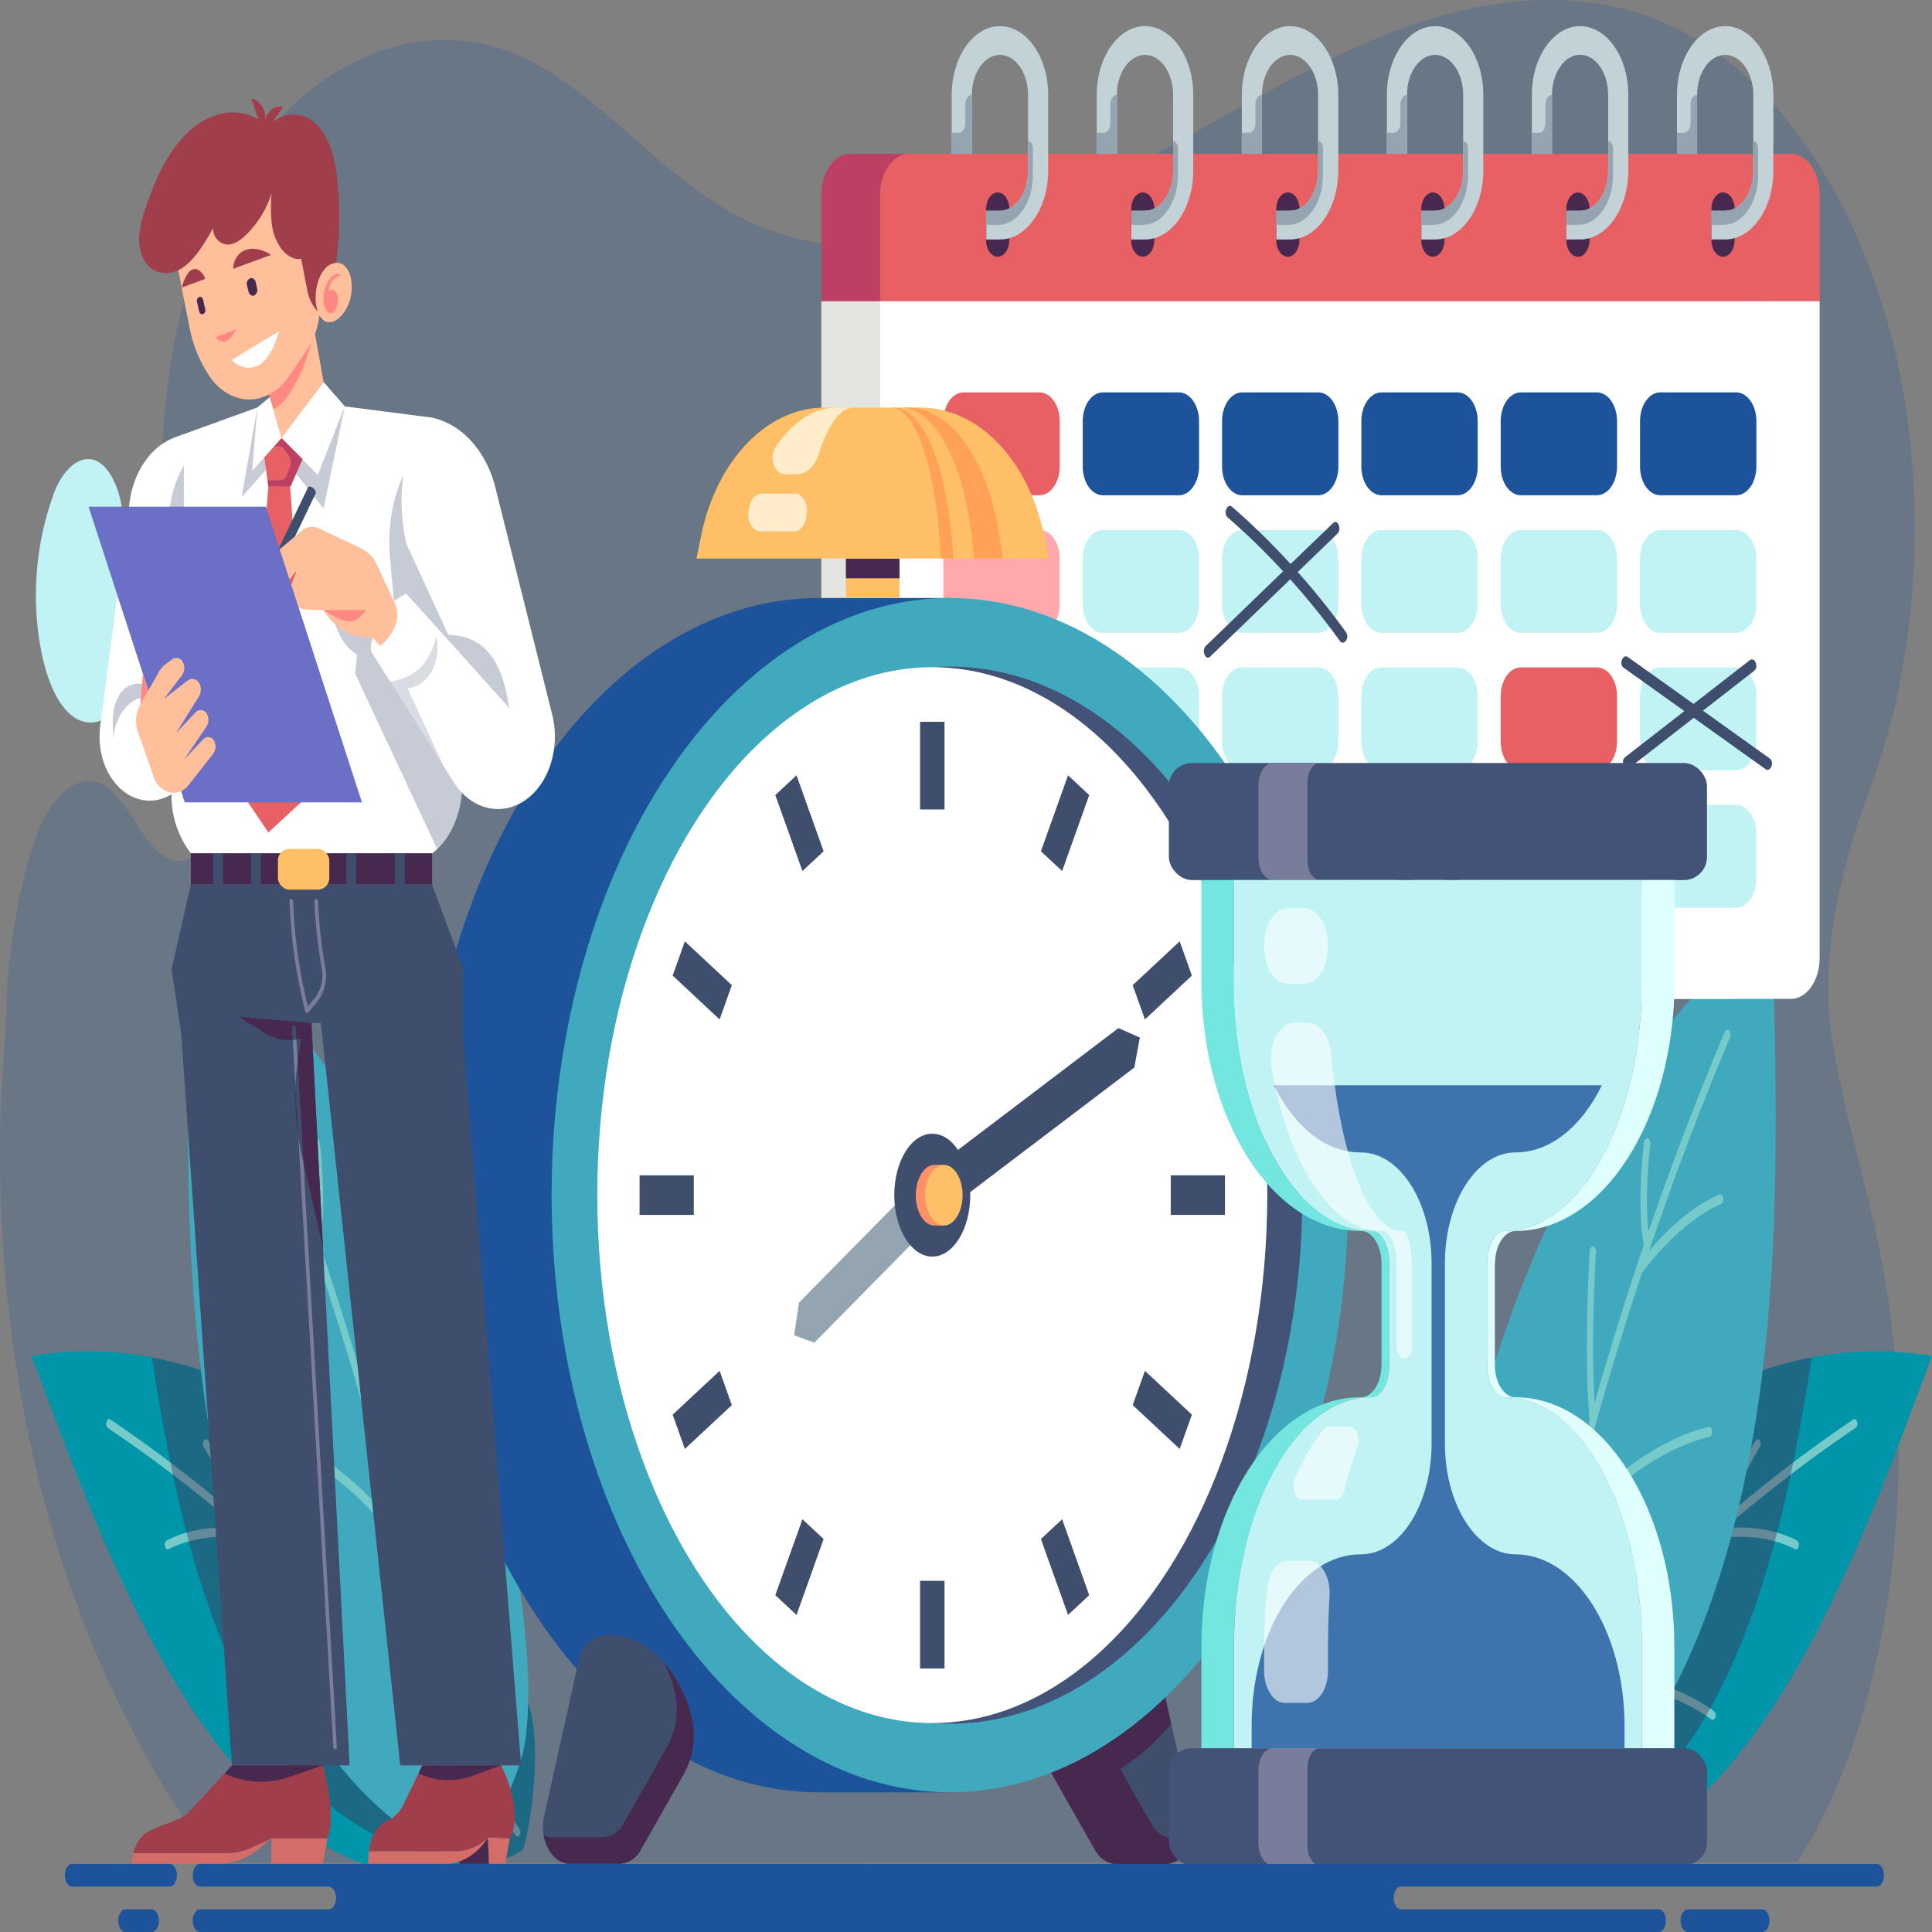 <svg id="Calque_1" data-name="Calque 1" xmlns="http://www.w3.org/2000/svg" viewBox="0 0 500 500"><rect x="0" y="0" width="500" height="500" fill="#808080" stroke="none"/><defs><style>.cls-1,.cls-11,.cls-33{fill:#1c539b;}.cls-1{opacity:0.23;}.cls-2{fill:#c1f3f4;}.cls-3{fill:#0095a9;}.cls-4{fill:#76cbca;}.cls-13,.cls-5{fill:#47284f;}.cls-5{opacity:0.4;}.cls-6{fill:#41a9bd;}.cls-7{fill:#bb4063;}.cls-8{fill:#e4e4e0;}.cls-9{fill:#e76164;}.cls-10,.cls-34{fill:#fff;}.cls-12{fill:#ffa8ad;}.cls-14{fill:#c3d2d7;}.cls-15{fill:#95a4b1;}.cls-16{fill:#3e4e6c;}.cls-17,.cls-22,.cls-26{fill:#435277;}.cls-18{fill:#ff9168;}.cls-19{fill:#ffbf67;}.cls-20{fill:#ffa258;}.cls-21{fill:#ffecca;}.cls-22{opacity:0.3;}.cls-23{fill:none;stroke:#1c1c1b;stroke-miterlimit:10;}.cls-24{fill:#ffbf9b;}.cls-25{fill:#ff8882;}.cls-26{opacity:0.2;}.cls-27{fill:#6b70c6;}.cls-28{fill:#a03e4b;}.cls-29{fill:#797d9b;}.cls-30{fill:#d46c67;}.cls-31{fill:#73e6e0;}.cls-32{fill:#dfffff;}.cls-33{opacity:0.79;}.cls-34{opacity:0.6;}</style></defs><title>Conseils pour mieux gérer les absences</title><path class="cls-1" d="M465.08,481.85H55.68C32,450.36,14,408.56,5.72,362.22a369.89,369.89,0,0,1-5.6-70c.16-11.15,1.32-22.08,1.71-33.11a159.09,159.09,0,0,1,4.9-34.08c1.65-6.32,3.75-12.54,7-17.09s8-7.17,12.28-5.37c7.74,3.25,11.15,18.42,19.41,20,7,1.34,12.28-11,11.79-21.79S52.59,180.64,49.44,171c-12.7-38.78-8.74-88.92,9.62-122s50-47,77.06-34c18,8.67,33.19,27.73,50.77,38.38,27,16.36,57.58,11.62,85.53-.35s54.5-30.81,82.48-42.66,58.61-16.31,85.5.42C463.81,25.37,482.72,56,490.92,92.58s5.54,78.55-7.11,112C476.93,222.86,471.07,246.4,474,267s9.39,39.59,13.19,59.83C497,379.13,490.14,443.27,465.08,481.85Z" transform="translate(-0.08 0.17)"/><path class="cls-2" d="M10.74,168.31c1.31,6.6,3.7,13.09,7.63,16.48s9.58,2.62,12.18-3c1.76-3.81,1.82-8.81,1.82-13.48q0-12,0-24c0-6.6-.08-13.63-2.44-19.17-4.58-10.76-12.42-6.86-15.86,2.26A76.94,76.94,0,0,0,10.74,168.31Z" transform="translate(-0.08 0.17)"/><path class="cls-3" d="M135.46,478.61c-12.07,6.72-25.28,8.38-37.88,4.75-20.83-6-39.19-25.95-53.52-50.42s-25.13-53.46-35.8-82.19c42.71-7.27,87.85,18.51,117.77,67,4.49,7.27,8.72,15.18,11.26,24.49S138.1,469.37,135.46,478.61Z" transform="translate(-0.08 0.17)"/><path class="cls-4" d="M134.47,473a474.57,474.57,0,0,0-46.56-55.94c-4.31-14.61-14-33.68-14.13-33.87-.26-.51-.73-.58-1.06-.18a1.68,1.68,0,0,0-.12,1.67c.09.17,8.22,16.12,12.83,29.84q-11.22-11.31-22.92-21.39c-2.14-10.13-8.34-20-8.61-20.46a.58.58,0,0,0-1.06,0,1.69,1.69,0,0,0,0,1.67,74.47,74.47,0,0,1,7.64,17.06,360.87,360.87,0,0,0-31.84-24.21c-.38-.26-.83,0-1,.62A1.5,1.5,0,0,0,28,369.4,357.32,357.32,0,0,1,61.53,395h0l.41.35c-4.3-.44-11.73-.46-18.7,3.15a1.41,1.41,0,0,0-.48,1.5c.13.62.56,1,1,.75,9.52-4.92,20.27-2.78,21.54-2.5A416.74,416.74,0,0,1,101,434c-9.38-2.16-24-.05-36.3,8.67a1.53,1.53,0,0,0-.38,1.57c.17.59.62.86,1,.59,13.53-9.6,30-11,38.62-7.51q15.3,17.56,29.54,37.48a.55.55,0,0,0,.91.11.75.75,0,0,0,.15-.2A1.7,1.7,0,0,0,134.47,473Z" transform="translate(-0.08 0.17)"/><path class="cls-5" d="M82.84,464.71c12.48,11.6,27.22,16.14,41.73,16.55,1.84.05,3.67,0,5.51,0a55.48,55.48,0,0,0,5.38-2.62c2.64-9.24,4.36-27.09,1.83-36.4S130.52,425,126,417.72C103.34,381,71.9,357.28,39.4,351.14c3,19.41,6.62,38.59,12.11,56.56C58.54,430.66,68.88,451.74,82.84,464.71Z" transform="translate(-0.08 0.17)"/><path class="cls-6" d="M120.41,481.51c-14.06-5.24-27.21-16.36-37.74-31.9-17.39-25.68-27-62.22-31.07-99.17s-3-74.77-2-112.23c43.29,34.14,76,101.92,85.5,176.55,1.42,11.2,2.36,22.76,1.14,34S126.5,475.28,120.41,481.51Z" transform="translate(-0.08 0.17)"/><path class="cls-4" d="M118,461.9a946.31,946.31,0,0,0-21.13-94.32c1.61-17.29,0-43.7,0-44,0-.7-.44-1.21-.89-1.15s-.78.7-.74,1.41c0,.24,1.37,22.32.36,39.08q-5.91-20.74-12.73-40.84c1.9-11.2,0-26-.07-26.62s-.52-1.14-1-1-.73.82-.64,1.52c0,.13,1.58,12.4.48,22.63q-9.12-26.5-19.76-51.75c-.25-.59-.76-.75-1.13-.36a1.77,1.77,0,0,0-.23,1.78q11.22,26.57,20.72,54.59h0c.07.23.16.47.23.7C77.74,319.17,71,312.22,63.31,309c-.44-.18-.89.23-1,.91a1.49,1.49,0,0,0,.58,1.58c10.51,4.42,19.47,16.41,20.52,17.85q10.6,32.08,18.94,65.84c-7.7-10.72-21.8-22.48-36.25-26.05-.44-.1-.87.37-.94,1.07s.24,1.37.68,1.48c15.93,3.92,31.39,18,37.92,29.26q7.26,30.25,12.65,61.64c.1.58.43,1,.79,1a.59.59,0,0,0,.22,0A1.48,1.48,0,0,0,118,461.9Z" transform="translate(-0.08 0.17)"/><path class="cls-3" d="M372.88,478.61c12.08,6.72,25.28,8.38,37.89,4.75,20.82-6,39.18-25.95,53.51-50.42s25.13-53.46,35.8-82.19c-42.71-7.27-87.85,18.51-117.77,67-4.48,7.27-8.72,15.18-11.26,24.49S370.24,469.37,372.88,478.61Z" transform="translate(-0.08 0.17)"/><path class="cls-4" d="M373.87,473a474.57,474.57,0,0,1,46.56-55.94c4.31-14.61,14-33.68,14.13-33.87.27-.51.74-.58,1.07-.18a1.7,1.7,0,0,1,.11,1.67c-.09.17-8.22,16.12-12.82,29.84q11.2-11.31,22.92-21.39c2.13-10.13,8.33-20,8.6-20.46a.58.58,0,0,1,1.06,0,1.69,1.69,0,0,1,0,1.67,74.47,74.47,0,0,0-7.64,17.06,360.87,360.87,0,0,1,31.84-24.21c.39-.26.83,0,1,.62a1.5,1.5,0,0,1-.39,1.56A358.63,358.63,0,0,0,446.81,395h0l-.41.35c4.31-.44,11.73-.46,18.7,3.15a1.41,1.41,0,0,1,.48,1.5c-.13.62-.55,1-.95.75-9.52-4.92-20.27-2.78-21.54-2.5A416.74,416.74,0,0,0,407.35,434c9.38-2.16,24-.05,36.31,8.67a1.54,1.54,0,0,1,.37,1.57c-.17.59-.61.86-1,.59-13.54-9.6-30-11-38.62-7.51q-15.32,17.56-29.54,37.48a.56.56,0,0,1-.92.11,1.73,1.73,0,0,1-.15-.2A1.7,1.7,0,0,1,373.87,473Z" transform="translate(-0.08 0.17)"/><path class="cls-5" d="M425.51,464.71c-12.49,11.6-27.23,16.14-41.74,16.55-1.84.05-3.67,0-5.51,0a55.48,55.48,0,0,1-5.38-2.62c-2.64-9.24-4.36-27.09-1.83-36.4s6.78-17.22,11.26-24.49C405,381,436.45,357.28,468.94,351.14c-3,19.41-6.62,38.59-12.11,56.56C449.81,430.66,439.46,451.74,425.51,464.71Z" transform="translate(-0.08 0.17)"/><path class="cls-6" d="M387.94,481.51c14.05-5.24,27.2-16.36,37.73-31.9,17.39-25.68,27-62.22,31.07-99.17s3-74.77,1.95-112.23c-43.29,34.14-76,101.92-85.5,176.55-1.42,11.2-2.36,22.76-1.14,34S381.84,475.28,387.94,481.51Z" transform="translate(-0.08 0.17)"/><path class="cls-4" d="M390.36,461.9a943.51,943.51,0,0,1,21.12-94.32c-1.61-17.29,0-43.7,0-44,0-.7.44-1.21.89-1.15s.78.7.74,1.41c0,.24-1.37,22.32-.36,39.08q5.91-20.74,12.73-40.84c-1.9-11.2,0-26,.07-26.62s.52-1.14,1-1,.72.82.63,1.52c0,.13-1.58,12.4-.48,22.63q9.12-26.5,19.76-51.75c.25-.59.76-.75,1.14-.36a1.79,1.79,0,0,1,.22,1.78Q436.6,294.88,427.1,322.9h0l-.24.7c3.74-4.43,10.48-11.38,18.18-14.62.43-.18.88.23,1,.91a1.48,1.48,0,0,1-.58,1.58C435,315.89,426,327.88,425,329.32Q414.33,361.41,406,395.16c7.7-10.72,21.8-22.48,36.25-26.05.44-.1.87.37.94,1.07s-.24,1.37-.68,1.48c-15.93,3.92-31.38,18-37.92,29.26q-7.26,30.25-12.65,61.64c-.1.58-.43,1-.79,1a.63.63,0,0,1-.22,0A1.46,1.46,0,0,1,390.36,461.9Z" transform="translate(-0.08 0.17)"/><path class="cls-7" d="M455.79,50.26c0-5.87-3.33-10.62-7.44-10.62H220.09c-4.11,0-7.45,4.75-7.45,10.62V77.79H455.79Z" transform="translate(-0.08 0.17)"/><path class="cls-8" d="M212.64,77.79V247.73c0,5.86,3.34,10.61,7.45,10.61H448.35c4.11,0,7.44-4.75,7.44-10.61V77.79Z" transform="translate(-0.08 0.17)"/><path class="cls-9" d="M471,50.26c0-5.87-3.33-10.62-7.44-10.62H235.3c-4.11,0-7.45,4.75-7.45,10.62V77.79H471Z" transform="translate(-0.08 0.17)"/><path class="cls-10" d="M227.85,77.79V247.73c0,5.86,3.34,10.61,7.45,10.61H463.56c4.11,0,7.44-4.75,7.44-10.61V77.79Z" transform="translate(-0.08 0.17)"/><path class="cls-2" d="M413.36,208.13H393.67c-2.88,0-5.21,3.33-5.21,7.43v11.76c0,4.1,2.33,7.43,5.21,7.43h19.69c2.87,0,5.21-3.33,5.21-7.43V215.56C418.57,211.46,416.23,208.13,413.36,208.13Z" transform="translate(-0.08 0.17)"/><path class="cls-11" d="M377.3,101.38H357.61c-2.87,0-5.21,3.33-5.21,7.43v11.76c0,4.1,2.34,7.43,5.21,7.43H377.3c2.88,0,5.21-3.33,5.21-7.43V108.81C382.51,104.71,380.18,101.38,377.3,101.38Z" transform="translate(-0.08 0.17)"/><path class="cls-9" d="M413.36,172.55H393.67c-2.88,0-5.21,3.32-5.21,7.43v11.75c0,4.11,2.33,7.43,5.21,7.43h19.69c2.87,0,5.21-3.32,5.21-7.43V180C418.57,175.87,416.23,172.55,413.36,172.55Z" transform="translate(-0.08 0.17)"/><path class="cls-2" d="M377.3,137H357.61c-2.87,0-5.21,3.33-5.21,7.44v11.75c0,4.1,2.34,7.43,5.21,7.43H377.3c2.88,0,5.21-3.33,5.21-7.43V144.4C382.51,140.29,380.18,137,377.3,137Z" transform="translate(-0.08 0.17)"/><path class="cls-11" d="M341.24,101.38H321.55c-2.87,0-5.2,3.33-5.2,7.43v11.76c0,4.1,2.33,7.43,5.2,7.43h19.69c2.88,0,5.21-3.33,5.21-7.43V108.81C346.45,104.71,344.12,101.38,341.24,101.38Z" transform="translate(-0.08 0.17)"/><path class="cls-2" d="M377.3,172.55H357.61c-2.87,0-5.21,3.32-5.21,7.43v11.75c0,4.11,2.34,7.43,5.21,7.43H377.3c2.88,0,5.21-3.32,5.21-7.43V180C382.51,175.87,380.18,172.55,377.3,172.55Z" transform="translate(-0.08 0.17)"/><path class="cls-2" d="M449.42,137H429.73c-2.88,0-5.21,3.33-5.21,7.44v11.75c0,4.1,2.33,7.43,5.21,7.43h19.69c2.87,0,5.21-3.33,5.21-7.43V144.4C454.63,140.29,452.29,137,449.42,137Z" transform="translate(-0.08 0.17)"/><path class="cls-2" d="M449.42,172.55H429.73c-2.88,0-5.21,3.32-5.21,7.43v11.75c0,4.11,2.33,7.43,5.21,7.43h19.69c2.87,0,5.21-3.32,5.21-7.43V180C454.63,175.87,452.29,172.55,449.42,172.55Z" transform="translate(-0.08 0.17)"/><path class="cls-11" d="M449.42,101.38H429.73c-2.88,0-5.21,3.33-5.21,7.43v11.76c0,4.1,2.33,7.43,5.21,7.43h19.69c2.87,0,5.21-3.33,5.21-7.43V108.81C454.63,104.71,452.29,101.38,449.42,101.38Z" transform="translate(-0.08 0.17)"/><path class="cls-11" d="M413.36,101.38H393.67c-2.88,0-5.21,3.33-5.21,7.43v11.76c0,4.1,2.33,7.43,5.21,7.43h19.69c2.87,0,5.21-3.33,5.21-7.43V108.81C418.57,104.71,416.23,101.38,413.36,101.38Z" transform="translate(-0.08 0.17)"/><path class="cls-2" d="M449.42,208.13H429.73c-2.88,0-5.21,3.33-5.21,7.43v11.76c0,4.1,2.33,7.43,5.21,7.43h19.69c2.87,0,5.21-3.33,5.21-7.43V215.56C454.63,211.46,452.29,208.13,449.42,208.13Z" transform="translate(-0.08 0.17)"/><path class="cls-2" d="M413.36,137H393.67c-2.88,0-5.21,3.33-5.21,7.44v11.75c0,4.1,2.33,7.43,5.21,7.43h19.69c2.87,0,5.21-3.33,5.21-7.43V144.4C418.57,140.29,416.23,137,413.36,137Z" transform="translate(-0.08 0.17)"/><path class="cls-2" d="M377.3,208.13H357.61c-2.87,0-5.21,3.33-5.21,7.43v11.76c0,4.1,2.34,7.43,5.21,7.43H377.3c2.88,0,5.21-3.33,5.21-7.43V215.56C382.51,211.46,380.18,208.13,377.3,208.13Z" transform="translate(-0.08 0.17)"/><path class="cls-2" d="M305.18,208.13H285.5c-2.88,0-5.21,3.33-5.21,7.43v11.76c0,4.1,2.33,7.43,5.21,7.43h19.68c2.88,0,5.21-3.33,5.21-7.43V215.56C310.39,211.46,308.06,208.13,305.18,208.13Z" transform="translate(-0.08 0.17)"/><path class="cls-9" d="M269.12,101.38H249.44c-2.88,0-5.21,3.33-5.21,7.43v11.76c0,4.1,2.33,7.43,5.21,7.43h19.68c2.88,0,5.21-3.33,5.21-7.43V108.81C274.33,104.71,272,101.38,269.12,101.38Z" transform="translate(-0.08 0.17)"/><path class="cls-12" d="M269.12,137H249.44c-2.88,0-5.21,3.33-5.21,7.44v11.75c0,4.1,2.33,7.43,5.21,7.43h19.68c2.88,0,5.21-3.33,5.21-7.43V144.4C274.33,140.29,272,137,269.12,137Z" transform="translate(-0.08 0.17)"/><path class="cls-12" d="M269.12,208.13H249.44c-2.88,0-5.21,3.33-5.21,7.43v11.76c0,4.1,2.33,7.43,5.21,7.43h19.68c2.88,0,5.21-3.33,5.21-7.43V215.56C274.33,211.46,272,208.13,269.12,208.13Z" transform="translate(-0.08 0.17)"/><path class="cls-12" d="M269.12,172.55H249.44c-2.88,0-5.21,3.32-5.21,7.43v11.75c0,4.11,2.33,7.43,5.21,7.43h19.68c2.88,0,5.21-3.32,5.21-7.43V180C274.33,175.87,272,172.55,269.12,172.55Z" transform="translate(-0.08 0.17)"/><path class="cls-2" d="M305.18,172.55H285.5c-2.88,0-5.21,3.32-5.21,7.43v11.75c0,4.11,2.33,7.43,5.21,7.43h19.68c2.88,0,5.21-3.32,5.21-7.43V180C310.39,175.87,308.06,172.55,305.18,172.55Z" transform="translate(-0.08 0.17)"/><path class="cls-2" d="M341.24,208.13H321.55c-2.87,0-5.2,3.33-5.2,7.43v11.76c0,4.1,2.33,7.43,5.2,7.43h19.69c2.88,0,5.21-3.33,5.21-7.43V215.56C346.45,211.46,344.12,208.13,341.24,208.13Z" transform="translate(-0.08 0.17)"/><path class="cls-2" d="M341.24,172.55H321.55c-2.87,0-5.2,3.32-5.2,7.43v11.75c0,4.11,2.33,7.43,5.2,7.43h19.69c2.88,0,5.21-3.32,5.21-7.43V180C346.45,175.87,344.12,172.55,341.24,172.55Z" transform="translate(-0.08 0.17)"/><path class="cls-11" d="M305.18,101.38H285.5c-2.88,0-5.21,3.33-5.21,7.43v11.76c0,4.1,2.33,7.43,5.21,7.43h19.68c2.88,0,5.21-3.33,5.21-7.43V108.81C310.39,104.71,308.06,101.38,305.18,101.38Z" transform="translate(-0.08 0.17)"/><path class="cls-2" d="M341.24,137H321.55c-2.87,0-5.2,3.33-5.2,7.44v11.75c0,4.1,2.33,7.43,5.2,7.43h19.69c2.88,0,5.21-3.33,5.21-7.43V144.4C346.45,140.29,344.12,137,341.24,137Z" transform="translate(-0.08 0.17)"/><path class="cls-2" d="M305.18,137H285.5c-2.88,0-5.21,3.33-5.21,7.44v11.75c0,4.1,2.33,7.43,5.21,7.43h19.68c2.88,0,5.21-3.33,5.21-7.43V144.4C310.39,140.29,308.06,137,305.18,137Z" transform="translate(-0.08 0.17)"/><path class="cls-13" d="M258.29,66.28h0c-1.64,0-3-1.9-3-4.25V53.89c0-2.34,1.33-4.25,3-4.25h0c1.65,0,3,1.91,3,4.25V62C261.27,64.38,259.94,66.28,258.29,66.28Z" transform="translate(-0.08 0.17)"/><path class="cls-14" d="M258.87,6.6c-6.89,0-12.49,8-12.49,17.8V39.64h5.21V24.4c0-5.72,3.27-10.37,7.28-10.37s7.27,4.65,7.27,10.37V44c0,5.72-3.27,10.37-7.27,10.37h-3.55v7.44h3.55c6.88,0,12.48-8,12.48-17.81V24.4C271.35,14.58,265.75,6.6,258.87,6.6Z" transform="translate(-0.08 0.17)"/><path class="cls-15" d="M246.38,39.64h5.21V24.4h0c-.93,0-1.69,1.08-1.69,2.42v4.94c0,1.34-.76,2.42-1.7,2.42h-1.82Z" transform="translate(-0.08 0.17)"/><path class="cls-15" d="M267.38,45.22V38.14c0-1-.56-1.77-1.24-1.77V44c0,5.72-3.27,10.37-7.27,10.37h-3.55V58h3.13C263.38,58,267.38,52.26,267.38,45.22Z" transform="translate(-0.08 0.17)"/><path class="cls-13" d="M295.83,66.28h0c-1.64,0-3-1.9-3-4.25V53.89c0-2.34,1.33-4.25,3-4.25h0c1.65,0,3,1.91,3,4.25V62C298.81,64.38,297.48,66.28,295.83,66.28Z" transform="translate(-0.08 0.17)"/><path class="cls-14" d="M296.41,6.6c-6.89,0-12.49,8-12.49,17.8V39.64h5.21V24.4c0-5.72,3.27-10.37,7.28-10.37s7.27,4.65,7.27,10.37V44c0,5.72-3.27,10.37-7.27,10.37h-3.55v7.44h3.55c6.88,0,12.48-8,12.48-17.81V24.4C308.89,14.58,303.29,6.6,296.41,6.6Z" transform="translate(-0.08 0.17)"/><path class="cls-15" d="M283.92,39.64h5.21V24.4h0c-.93,0-1.69,1.08-1.69,2.42v4.94c0,1.34-.76,2.42-1.7,2.42h-1.82Z" transform="translate(-0.08 0.17)"/><path class="cls-15" d="M304.92,45.22V38.14c0-1-.56-1.77-1.24-1.77V44c0,5.72-3.27,10.37-7.27,10.37h-3.55V58H296C300.92,58,304.92,52.26,304.92,45.22Z" transform="translate(-0.08 0.17)"/><path class="cls-13" d="M333.37,66.28h0c-1.64,0-3-1.9-3-4.25V53.89c0-2.34,1.34-4.25,3-4.25h0c1.65,0,3,1.91,3,4.25V62C336.35,64.38,335,66.28,333.37,66.28Z" transform="translate(-0.08 0.17)"/><path class="cls-14" d="M333.94,6.6c-6.88,0-12.48,8-12.48,17.8V39.64h5.21V24.4c0-5.72,3.27-10.37,7.27-10.37s7.27,4.65,7.27,10.37V44c0,5.72-3.26,10.37-7.27,10.37h-3.55v7.44h3.55c6.89,0,12.48-8,12.48-17.81V24.4C346.42,14.58,340.83,6.6,333.94,6.6Z" transform="translate(-0.08 0.17)"/><path class="cls-15" d="M321.46,39.64h5.21V24.4h0c-.93,0-1.69,1.08-1.69,2.42v4.94c0,1.34-.76,2.42-1.7,2.42h-1.82Z" transform="translate(-0.08 0.17)"/><path class="cls-15" d="M342.46,45.22V38.14c0-1-.56-1.77-1.25-1.77V44c0,5.72-3.26,10.37-7.27,10.37h-3.55V58h3.14C338.46,58,342.46,52.26,342.46,45.22Z" transform="translate(-0.08 0.17)"/><path class="cls-13" d="M370.91,66.28h0c-1.64,0-3-1.9-3-4.25V53.89c0-2.34,1.34-4.25,3-4.25h0c1.65,0,3,1.91,3,4.25V62C373.89,64.38,372.56,66.28,370.91,66.28Z" transform="translate(-0.08 0.17)"/><path class="cls-14" d="M371.48,6.6c-6.88,0-12.48,8-12.48,17.8V39.64h5.21V24.4c0-5.72,3.26-10.37,7.27-10.37s7.27,4.65,7.27,10.37V44c0,5.72-3.26,10.37-7.27,10.37h-3.55v7.44h3.55c6.89,0,12.48-8,12.48-17.81V24.4C384,14.58,378.37,6.6,371.48,6.6Z" transform="translate(-0.08 0.17)"/><path class="cls-15" d="M359,39.64h5.21V24.4h0c-.94,0-1.7,1.08-1.7,2.42v4.94c0,1.34-.76,2.42-1.69,2.42H359Z" transform="translate(-0.08 0.17)"/><path class="cls-15" d="M380,45.22V38.14c0-1-.56-1.77-1.25-1.77V44c0,5.72-3.26,10.37-7.27,10.37h-3.55V58h3.14C376,58,380,52.26,380,45.22Z" transform="translate(-0.08 0.17)"/><path class="cls-13" d="M408.45,66.28h0c-1.64,0-3-1.9-3-4.25V53.89c0-2.34,1.34-4.25,3-4.25h0c1.64,0,3,1.91,3,4.25V62C411.43,64.38,410.09,66.28,408.45,66.28Z" transform="translate(-0.08 0.17)"/><path class="cls-14" d="M409,6.6c-6.88,0-12.48,8-12.48,17.8V39.64h5.21V24.4C401.75,18.68,405,14,409,14s7.27,4.65,7.27,10.37V44c0,5.72-3.26,10.37-7.27,10.37h-3.55v7.44H409c6.88,0,12.48-8,12.48-17.81V24.4C421.5,14.58,415.9,6.6,409,6.6Z" transform="translate(-0.08 0.17)"/><path class="cls-15" d="M396.54,39.64h5.21V24.4h0c-.94,0-1.7,1.08-1.7,2.42v4.94c0,1.34-.76,2.42-1.69,2.42h-1.82Z" transform="translate(-0.08 0.17)"/><path class="cls-15" d="M417.54,45.22V38.14c0-1-.56-1.77-1.25-1.77V44c0,5.72-3.26,10.37-7.27,10.37h-3.55V58h3.14C413.54,58,417.54,52.26,417.54,45.22Z" transform="translate(-0.08 0.17)"/><path class="cls-13" d="M446,66.28h0c-1.64,0-3-1.9-3-4.25V53.89c0-2.34,1.34-4.25,3-4.25h0c1.64,0,3,1.91,3,4.25V62C449,64.38,447.63,66.28,446,66.28Z" transform="translate(-0.08 0.17)"/><path class="cls-14" d="M446.56,6.6c-6.88,0-12.48,8-12.48,17.8V39.64h5.21V24.4c0-5.72,3.26-10.37,7.27-10.37s7.27,4.65,7.27,10.37V44c0,5.72-3.26,10.37-7.27,10.37H443v7.44h3.55c6.88,0,12.48-8,12.48-17.81V24.4C459,14.58,453.44,6.6,446.56,6.6Z" transform="translate(-0.08 0.17)"/><path class="cls-15" d="M434.08,39.64h5.21V24.4h0c-.94,0-1.7,1.08-1.7,2.42v4.94c0,1.34-.76,2.42-1.69,2.42h-1.82Z" transform="translate(-0.08 0.17)"/><path class="cls-15" d="M455.08,45.22V38.14c0-1-.56-1.77-1.25-1.77V44c0,5.72-3.26,10.37-7.27,10.37H443V58h3.14C451.08,58,455.08,52.26,455.08,45.22Z" transform="translate(-0.08 0.17)"/><path class="cls-16" d="M335.93,147.87l10.28-9.93c1.18-1.15.07-3.91-1.13-2.75l-11,10.61A180.28,180.28,0,0,0,318.94,131c-1.24-1.07-2.36,1.68-1.13,2.75a175.48,175.48,0,0,1,14.33,13.94l-20,19.32c-1.18,1.14-.06,3.9,1.13,2.75l20.72-20a199.35,199.35,0,0,1,12.86,15.95c1,1.43,2.62-.82,1.58-2.25Q342.46,155.19,335.93,147.87Z" transform="translate(-0.08 0.17)"/><path class="cls-16" d="M458.11,196.14,440.8,183.75l13.26-10.32c1.27-1,.14-3.73-1.12-2.75L438.37,182l-17-12.13c-1.28-.92-2.41,1.83-1.12,2.75L436,183.86l-15.34,11.92c-1.26,1-.13,3.74,1.13,2.75l16.63-12.93L457,198.89C458.26,199.8,459.39,197.06,458.11,196.14Z" transform="translate(-0.08 0.17)"/><path class="cls-16" d="M384,234.13q-5.81-6.56-12-12.28l11.82-10.74c1.21-1.1.09-3.85-1.13-2.75L369.9,220a149.11,149.11,0,0,0-18.7-14.33c-1.3-.83-2.44,1.91-1.13,2.75a149.08,149.08,0,0,1,17.76,13.47l-16.1,14.63c-1.2,1.1-.09,3.85,1.13,2.75l17.06-15.51a167.67,167.67,0,0,1,12.47,12.65C383.5,237.64,385.09,235.4,384,234.13Z" transform="translate(-0.08 0.17)"/><path class="cls-16" d="M301.77,482.2H289c-2.17,0-4.21-1.37-5.54-3.71l-11.2-19.73a20.55,20.55,0,0,1-1.63-15.58c7.07-23.44,26.6-23.64,28.69-14.77l9.2,41.46C309.83,476,306.47,482.2,301.77,482.2Z" transform="translate(-0.08 0.17)"/><path class="cls-13" d="M303.55,475.52a6.56,6.56,0,0,1-5.54-3.71l-8-14.16A58.74,58.74,0,0,0,303.17,446l-2.84-12.8-16,9.34a20.22,20.22,0,0,1,.84-6,34.87,34.87,0,0,1,7.15-13.43c-6.92-.75-17.07,4.58-21.75,20.1a20.55,20.55,0,0,0,1.63,15.58l11.2,19.73c1.33,2.34,3.37,3.71,5.54,3.71h12.82c3.21,0,5.79-2.89,6.68-6.68Z" transform="translate(-0.08 0.17)"/><path class="cls-11" d="M212.05,154.59h33.87v1c51.43,8.69,91.41,74.11,91.41,153.55s-40,144.86-91.41,153.55v1H212.05C155.12,463.67,109,394.48,109,309.13S155.12,154.59,212.05,154.59Z" transform="translate(-0.08 0.17)"/><ellipse class="cls-6" cx="245.83" cy="309.3" rx="103.08" ry="154.54"/><path class="cls-17" d="M328,309.13c0-73.14-38.48-133-86.68-136.63,1.51-.11,3-.17,4.56-.17,50.31,0,91.24,61.37,91.24,136.8s-40.93,136.8-91.24,136.8q-2.29,0-4.56-.18C289.56,442.18,328,382.26,328,309.13Z" transform="translate(-0.08 0.17)"/><ellipse class="cls-10" cx="241.27" cy="309.3" rx="86.69" ry="136.63"/><rect class="cls-16" x="238.19" y="186.63" width="6.33" height="22.69" transform="translate(482.63 396.12) rotate(180)"/><polygon class="cls-16" points="269.39 220.3 274.88 225.42 281.89 205.77 276.41 200.65 269.39 220.3"/><polygon class="cls-16" points="293.14 254.96 296.31 263.83 308.46 252.48 305.3 243.62 293.14 254.96"/><rect class="cls-16" x="304.98" y="302.11" width="10.24" height="14.03" transform="translate(0.88 619.39) rotate(-90)"/><polygon class="cls-16" points="296.31 354.77 293.14 363.64 305.3 374.98 308.46 366.12 296.31 354.77"/><polygon class="cls-16" points="274.88 393.18 269.39 398.3 276.41 417.95 281.89 412.83 274.88 393.18"/><rect class="cls-16" x="238.11" y="409.11" width="6.33" height="22.69"/><polygon class="cls-16" points="213.15 398.3 207.67 393.18 200.65 412.83 206.14 417.95 213.15 398.3"/><polygon class="cls-16" points="189.4 363.64 186.24 354.77 174.08 366.12 177.25 374.98 189.4 363.64"/><rect class="cls-16" x="167.5" y="302.11" width="10.24" height="14.03" transform="translate(481.66 136.68) rotate(90)"/><polygon class="cls-16" points="186.24 263.83 189.4 254.96 177.25 243.62 174.08 252.48 186.24 263.83"/><polygon class="cls-16" points="207.67 225.42 213.15 220.3 206.14 200.65 200.65 205.77 207.67 225.42"/><polygon class="cls-15" points="243.26 314.48 241.27 309.3 239.28 304.12 206.77 337.12 205.53 345.58 210.75 347.49 243.26 314.48"/><ellipse class="cls-16" cx="241.27" cy="309.3" rx="9.83" ry="15.9"/><polygon class="cls-16" points="239.22 304.2 241.27 309.3 243.33 314.4 293.56 276.28 294.99 268.52 289.45 266.07 239.22 304.2"/><path class="cls-18" d="M241.92,301.31h2.45v1.08a10.7,10.7,0,0,1,0,13.48V317h-2.45c-2.66,0-4.83-3.51-4.83-7.82S239.26,301.31,241.92,301.31Z" transform="translate(-0.08 0.17)"/><path class="cls-19" d="M244.37,301.31c2.66,0,4.83,3.5,4.83,7.82S247,317,244.37,317s-4.84-3.51-4.84-7.82S241.7,301.31,244.37,301.31Z" transform="translate(-0.08 0.17)"/><path class="cls-16" d="M147.61,482.2h12.81a6.56,6.56,0,0,0,5.54-3.71l11.2-19.73a20.55,20.55,0,0,0,1.64-15.58c-7.07-23.44-26.61-23.64-28.69-14.77l-9.21,41.46C139.54,476,142.91,482.2,147.61,482.2Z" transform="translate(-0.08 0.17)"/><path class="cls-13" d="M178.8,443.18a35.37,35.37,0,0,0-6.78-13,41.47,41.47,0,0,1,2.36,6.13,20.48,20.48,0,0,1-1.63,15.57l-11.2,19.73a6.56,6.56,0,0,1-5.54,3.71H143.2a5.43,5.43,0,0,1-2.42-.58c.7,4.15,3.41,7.43,6.83,7.43h12.81a6.56,6.56,0,0,0,5.54-3.71l11.2-19.73A20.55,20.55,0,0,0,178.8,443.18Z" transform="translate(-0.08 0.17)"/><rect class="cls-19" x="218.92" y="144.56" width="13.88" height="10.2"/><rect class="cls-13" x="218.92" y="144.56" width="13.88" height="5.1"/><path class="cls-19" d="M271.54,144.38H180.33l1.18-5.83c4-19.64,17.08-33.24,32-33.24h24.81c14.95,0,28,13.6,32,33.24Z" transform="translate(-0.08 0.17)"/><path class="cls-20" d="M258.74,138.55c-2.94-19.64-12.61-33.24-23.64-33.24h-2c8.6,0,16.15,13.6,18.44,33.24l.68,5.83h7.4Z" transform="translate(-0.08 0.17)"/><path class="cls-20" d="M231.64,105.31h-.88c5.8,0,10.89,13.6,12.43,33.24l.46,5.83h3.24l-.54-5.83C244.52,118.91,238.5,105.31,231.64,105.31Z" transform="translate(-0.08 0.17)"/><path class="cls-21" d="M221,105.31H216.6c-5.9,0-11.43,3.75-15.77,10.17-1.83,2.69-.38,7.08,2.32,7.08h3.08c2.48,0,4.73-2,5.71-5.13C214.34,109.83,217.53,105.31,221,105.31Z" transform="translate(-0.08 0.17)"/><path class="cls-21" d="M194.26,130.32c-.13.45-.25.9-.37,1.36-.7,2.77.8,5.66,3,5.66h8.74c1.54,0,2.83-1.54,3.08-3.61,0-.38.09-.77.14-1.15.33-2.6-1.13-5-3.07-5h-8.57A3.28,3.28,0,0,0,194.26,130.32Z" transform="translate(-0.08 0.17)"/><path class="cls-10" d="M47.67,112.16l-2.21.8c-6.18,2.23-10.8,8.8-11.85,16.85l-7.61,58c-1,7.88,2.52,15.56,8.44,18.26h0c4.27,1.94,9,.91,12.55-2.71l8.29-8.52Z" transform="translate(-0.08 0.17)"/><path class="cls-22" d="M41.28,180.64a7.59,7.59,0,0,0-7.94,1.55,12.71,12.71,0,0,0-3.86,8.95,40.25,40.25,0,0,1-.17-5.81A12.72,12.72,0,0,1,30.77,180,6,6,0,0,1,36,176.73C38,176.8,40.18,178.49,41.28,180.64Z" transform="translate(-0.08 0.17)"/><path class="cls-22" d="M47.67,120.37V159.6l-3.38-21.4a26.38,26.38,0,0,1,3.38-17.83Z" transform="translate(-0.08 0.17)"/><path class="cls-10" d="M66.7,105.28l-19,6.88v55L44.58,203.5a24.46,24.46,0,0,0,4.2,16.2l.69,1H111.9c4.56-3.56,7.46-9.74,7.74-16.54l2.14-51-11.29-45.43L89.31,105Z" transform="translate(-0.08 0.17)"/><path class="cls-22" d="M104.51,122.71c-5,10.57-3.47,21.92-3.47,21.92l1,10.71-15.21,6c2,6.19,5.64,7.86,5.64,7.86l-.47,5,21.21,45.32a22.67,22.67,0,0,0,6.45-15.4l2.14-51-7.84-31.54Z" transform="translate(-0.08 0.17)"/><line class="cls-23" x1="43.29" y1="179.81" x2="44.02" y2="179.28"/><polygon class="cls-22" points="66.61 105.45 62.52 128.69 72.52 117.41 83.74 131.6 89.23 105.15 66.61 105.45"/><polygon class="cls-24" points="68.92 99.57 72.84 113.42 83.74 98.87 80.99 83.42 68.92 99.57"/><path class="cls-25" d="M70.8,105.77c5.39-2.58,9.73-14.88,10.56-20.91l-.28-1.61L69,99.4Z" transform="translate(-0.08 0.17)"/><polygon class="cls-10" points="72.84 113.42 82.25 122.89 89.23 105.15 83.74 98.87 72.84 113.42"/><polygon class="cls-10" points="69.82 102.78 72.84 113.42 65.26 121.89 66.61 105.45 69.82 102.78"/><polygon class="cls-9" points="72.84 113.42 68.4 118.38 69.46 125.93 75.1 125.93 78.21 118.83 72.84 113.42"/><path class="cls-7" d="M71,115.45l2-2.2,5.38,5.41-3.12,7.1H69.55l-.23-1.63h3.3a1.9,1.9,0,0,0,1.7-1.36l.86-2.29a2.89,2.89,0,0,0-.32-2.64l-1.29-1.79a1.68,1.68,0,0,0-1.61-.76Z" transform="translate(-0.08 0.17)"/><polygon class="cls-9" points="69.46 125.93 62.52 205.15 69.46 215.45 80.6 205.15 75.1 125.93 69.46 125.93"/><path class="cls-10" d="M102,155.34l3.17-1.94L117.43,167l-12.12-26.3s-5.18-19,5.18-33h0c8.27,1,15.27,8.25,17.8,18.32L143,184.8c2,8.1-.49,16.92-6.13,21.48h0c-6.34,5.12-14.69,3.37-19.4-4.06L96.19,168.53a5.71,5.71,0,0,1,.41-3.62Z" transform="translate(-0.08 0.17)"/><path class="cls-22" d="M131.92,183.11,117.43,167l-1.33-2.88C128.72,164.46,130.65,176.2,131.92,183.11Z" transform="translate(-0.08 0.17)"/><path class="cls-16" d="M81.08,126.1c-.54-.42-1.12-.46-1.3-.1L64.05,158.79l2,1.52,15.73-32.79C81.91,127.15,81.62,126.52,81.08,126.1Z" transform="translate(-0.08 0.17)"/><path class="cls-24" d="M102,155.34c.07.31-2.51-5.34-4.21-9.07a8.83,8.83,0,0,0-4.16-4.46L82.6,136.58a4.07,4.07,0,0,0-4.44.63L72.43,142a12.16,12.16,0,0,0-4,7.66l-.76,5.18c-.25,1.74.7,3.4,2.08,3.63h0a2.44,2.44,0,0,0,2.6-2l1.56-5.31,3.18-4-1.3,3.14a6,6,0,0,0,.61,5.7h0a3.58,3.58,0,0,0,2.71,1.56l4.72.21h0c2.45,4,6.11,6.5,10.08,6.9l2.7.27L98.49,167C105.54,160.87,102,155.34,102,155.34Z" transform="translate(-0.08 0.17)"/><path class="cls-25" d="M94.8,157.74h-11C90.64,162,92.06,161.17,94.8,157.74Z" transform="translate(-0.08 0.17)"/><path class="cls-26" d="M101,176.19a13.85,13.85,0,0,0,8-3.71,17.08,17.08,0,0,0,4-8.17l0,.11c1.28,5.9-1.53,12.19-6.27,13.33a5.83,5.83,0,0,1-1.2.16l9.47,20.44Z" transform="translate(-0.08 0.17)"/><polygon class="cls-27" points="93.68 207.65 47.8 207.65 22.92 131.13 68.8 131.13 93.68 207.65"/><path class="cls-24" d="M36.42,182.1l4.79-8.38A6.43,6.43,0,0,1,43,171.65l1.7-1.22a1.82,1.82,0,0,1,2.74.85h0a3.18,3.18,0,0,1-.24,3.26l-4.66,6.16,6.18-4.8a2,2,0,0,1,3,.93h0a3.46,3.46,0,0,1-.15,3.22l-5.88,9.45,5-5.3a1.8,1.8,0,0,1,3.07.71h0a3.16,3.16,0,0,1-.23,2.93l-5.75,8.5,4.84-5.13a1.73,1.73,0,0,1,3,.73h0a3,3,0,0,1-.33,2.91l-6.29,8A5,5,0,0,1,44.53,205h0a5.93,5.93,0,0,1-4.74-4.27l-4-11.44A8.83,8.83,0,0,1,36.42,182.1Z" transform="translate(-0.08 0.17)"/><polygon class="cls-25" points="36.33 182.28 38.38 178.69 36.97 174.37 36.33 182.28"/><path class="cls-24" d="M46,68.64l3.09,15.78a34.55,34.55,0,0,0,5.26,12.85h0c3.29,4.81,8.41,6.93,13.3,5.49h0a13.42,13.42,0,0,0,7.25-5.57l4.79-7.08a19.62,19.62,0,0,0,2.94-13.27L80.48,59.66C78.86,47,69.24,38.68,59.39,41.39h0C49.68,44.06,43.63,56.39,46,68.64Z" transform="translate(-0.08 0.17)"/><path class="cls-28" d="M82.23,80.4h0a11.71,11.71,0,0,1-2.66-5.6l-1.55-8c-1.92.44-4-1-5.32-2.85a13.88,13.88,0,0,1-2.33-6.69,40.88,40.88,0,0,1,0-7.42,25.62,25.62,0,0,1-6.86,11c-1.42,1.33-3.1,2.44-4.86,2.27a4.1,4.1,0,0,1-3.41-4.25c-2.08,3.74-4.62,8-7.8,10.2s-7.63,2-9.88-1.57a11.83,11.83,0,0,1-1.4-7,29.34,29.34,0,0,1,1.64-7c2.5-7.46,5.9-14.71,11-19.51S61.22,27.19,67,30.77c-.75-1.92-1.17-3.48-1.92-5.4,1,0,2.11.95,2.78,1.93a5.3,5.3,0,0,1,.8,3.64,5.1,5.1,0,0,1,1.86-2.81,3.42,3.42,0,0,1,2.87-.65c-.86,1.26-1.88,2.64-2.74,3.9a8.48,8.48,0,0,1,9.08-1c2.51,1.28,4.45,4,5.66,7.07a37,37,0,0,1,2.08,9.92,89,89,0,0,1-1.06,24.72C85.83,75.1,84.54,79.56,82.23,80.4Z" transform="translate(-0.08 0.17)"/><path class="cls-24" d="M84,69.6c1.36-1.71,3.65-2.38,5.23-1a6.31,6.31,0,0,1,1.74,3.69c.65,3.85-.85,8.14-3.54,10.11a3.24,3.24,0,0,1-3,.69,4.17,4.17,0,0,1-2.12-2.69C81.14,77,81.91,72.18,84,69.6Z" transform="translate(-0.08 0.17)"/><path class="cls-25" d="M88.44,71a1.74,1.74,0,0,0-1.71-.1,3.66,3.66,0,0,0-1.44,1.26A8.56,8.56,0,0,0,84,78.8c.2.92.65,1.89,1.39,2.07a1.4,1.4,0,0,0,1.38-.64,4.22,4.22,0,0,0,.67-1.72,4.44,4.44,0,0,0-.25-2.78c-.43-.79-1.36-1.18-2-.61a5.53,5.53,0,0,1,.91-2.66A4.51,4.51,0,0,1,88.44,71Z" transform="translate(-0.08 0.17)"/><path class="cls-28" d="M70.22,65.8l-9.78,3.58a5.29,5.29,0,0,1,1.75-4,5.07,5.07,0,0,1,3.44-1.17A9,9,0,0,1,70.22,65.8Z" transform="translate(-0.08 0.17)"/><path class="cls-13" d="M65.85,76.29h0c-.62.23-1.27-.23-1.45-1L64,73.7a1.57,1.57,0,0,1,.8-1.84h0c.63-.23,1.28.23,1.46,1l.35,1.57A1.58,1.58,0,0,1,65.85,76.29Z" transform="translate(-0.08 0.17)"/><path class="cls-28" d="M47.18,74.23l6-2.21A3.84,3.84,0,0,0,51,69.49a2.1,2.1,0,0,0-2.1.85A9.81,9.81,0,0,0,47.18,74.23Z" transform="translate(-0.08 0.17)"/><path class="cls-13" d="M52.64,81.13h0a1.1,1.1,0,0,0,.55-1.28l-.56-2.45c-.12-.55-.57-.87-1-.71h0A1.09,1.09,0,0,0,51.08,78l.55,2.45A.82.82,0,0,0,52.64,81.13Z" transform="translate(-0.08 0.17)"/><path class="cls-25" d="M61.3,85.06l-5.38,2a2.29,2.29,0,0,0,2.32,1.16,3.23,3.23,0,0,0,1.6-1.13A16.28,16.28,0,0,0,61.3,85.06Z" transform="translate(-0.08 0.17)"/><path class="cls-10" d="M72.32,85.53,60.06,93A6.34,6.34,0,0,0,64.24,95a5.42,5.42,0,0,0,4-1.57C70.19,91.65,71.5,88.38,72.32,85.53Z" transform="translate(-0.08 0.17)"/><polygon class="cls-16" points="49.39 228.9 44.41 250.82 46.9 267.56 60.05 456.86 90.48 456.86 80.6 264.77 83.05 264.77 103.58 456.86 134.87 456.86 119.82 267.75 119.82 250.42 111.81 228.9 49.39 228.9"/><path class="cls-29" d="M79.52,261.93l-.12,0a.55.55,0,0,1-.33-.4A136,136,0,0,1,75,233.1a.56.56,0,0,1,.44-.63c.26,0,.48.24.5.57a135.58,135.58,0,0,0,3.8,27.21l1.72-2a9.64,9.64,0,0,0,1.86-7.93,136.59,136.59,0,0,1-1.89-17.18.56.56,0,0,1,.44-.63c.25,0,.49.24.5.57a135.31,135.31,0,0,0,1.87,17,11.08,11.08,0,0,1-2.14,9.1l-2.26,2.68A.43.43,0,0,1,79.52,261.93Z" transform="translate(-0.08 0.17)"/><path class="cls-13" d="M77.26,293.72l-.71-12.33A67.73,67.73,0,0,0,77.26,293.72Z" transform="translate(-0.08 0.17)"/><path class="cls-13" d="M76.1,265.29c.25,0,.49.23.5.56l.18,3c.39-.07.77-.16,1.16-.27l-.83,6v.05l1.48,25.79,5.09,22.42-3-58.29L61.86,263l6.88,4.25a11.39,11.39,0,0,0,7.1,1.72l-.17-3A.57.57,0,0,1,76.1,265.29Z" transform="translate(-0.08 0.17)"/><path class="cls-29" d="M78.59,300.46l-.45-2c-.35-1.58-.64-3.18-.88-4.78L86.34,452a.53.53,0,0,0,.47.56h0a.57.57,0,0,0,.44-.64Z" transform="translate(-0.08 0.17)"/><path class="cls-29" d="M76.78,268.85c-.32.06-.63.09-.94.12l.71,12.42c.08-2.25.26-4.49.56-6.72Z" transform="translate(-0.08 0.17)"/><path class="cls-16" d="M76.6,265.85c0-.33-.25-.59-.5-.56a.57.57,0,0,0-.43.64l.17,3c.31,0,.62-.06.94-.12Z" transform="translate(-0.08 0.17)"/><path class="cls-16" d="M78.59,300.46l-1.48-25.79c-.3,2.23-.48,4.47-.56,6.72l.71,12.33c.24,1.6.53,3.2.88,4.78Z" transform="translate(-0.08 0.17)"/><path class="cls-30" d="M58.73,479.43H34.6a11.42,11.42,0,0,0-.35,2.77H56.64a16,16,0,0,0,10-3.62l3.74-3L65.11,478A15.23,15.23,0,0,1,58.73,479.43Z" transform="translate(-0.08 0.17)"/><polygon class="cls-30" points="70.25 482.37 83.58 482.37 84.72 475.79 70.25 475.79 70.25 482.37"/><path class="cls-28" d="M83.66,456.69H60.14L49,468.73a7.13,7.13,0,0,1-2.53,1.78l-7.15,2.87a8.51,8.51,0,0,0-4.74,6.05H58.73A15.23,15.23,0,0,0,65.11,478l5.22-2.39H84.8C87.31,470,83.66,456.69,83.66,456.69Z" transform="translate(-0.08 0.17)"/><path class="cls-13" d="M60.14,456.69H83.66l-8.66,3a22.57,22.57,0,0,1-16.81-.86h0Z" transform="translate(-0.08 0.17)"/><polygon class="cls-13" points="126.56 482.37 118.95 482.37 117.54 476.09 126.25 475.49 126.56 482.37"/><polygon class="cls-30" points="126.56 482.37 130.79 482.37 131.93 475.79 126.25 475.49 126.56 482.37"/><path class="cls-30" d="M117.82,478.91H95.55l-.28,3.29h20c4.34,0,8.43-2.54,11.11-6.88l-.68.58A12.11,12.11,0,0,1,117.82,478.91Z" transform="translate(-0.08 0.17)"/><path class="cls-28" d="M129.78,456.69H109.39l-5,10.33a8,8,0,0,1-3.86,3.89c-2.7,1.17-4.62,4.23-4.92,7.83v.17h22.27a12.11,12.11,0,0,0,7.83-3l.68-.58,5.68.3C135.78,468.15,129.78,456.69,129.78,456.69Z" transform="translate(-0.08 0.17)"/><path class="cls-13" d="M109.39,456.69h20.39l-7.37,2.71a18.06,18.06,0,0,1-14-.61h0Z" transform="translate(-0.08 0.17)"/><rect class="cls-13" x="49.39" y="220.83" width="62.43" height="8.07"/><rect class="cls-16" x="55.19" y="220.83" width="2.56" height="8.07"/><rect class="cls-16" x="64.96" y="220.83" width="2.56" height="8.07"/><rect class="cls-16" x="102.26" y="220.66" width="2.56" height="8.07" transform="translate(207.01 449.55) rotate(180)"/><rect class="cls-16" x="89.72" y="220.66" width="2.56" height="8.07" transform="translate(181.92 449.55) rotate(180)"/><rect class="cls-19" x="71.92" y="219.69" width="13.31" height="10.55" rx="3"/><rect class="cls-17" x="302.5" y="197.46" width="139.27" height="30.3" rx="6"/><path class="cls-29" d="M338.47,222.59V202.28c0-2.76,1.43-5,3.18-5H329.48c-2.06,0-3.73,2.63-3.73,5.86v18.58c0,3.24,1.67,5.86,3.73,5.86h12.17C339.9,227.58,338.47,225.35,338.47,222.59Z" transform="translate(-0.08 0.17)"/><rect class="cls-17" x="302.5" y="452.43" width="139.27" height="30.3" rx="6"/><path class="cls-29" d="M338.47,477.57V457.25c0-2.75,1.43-5,3.18-5H329.48c-2.06,0-3.73,2.62-3.73,5.86V476.7c0,3.24,1.67,5.86,3.73,5.86h12.17C339.9,482.56,338.47,480.32,338.47,477.57Z" transform="translate(-0.08 0.17)"/><path class="cls-31" d="M354.91,361.44h.14c2.53,0,4.59-3.74,4.59-8.37v-26.3c0-4.62-2.06-8.37-4.59-8.37h-.14c-19.6,0-35.48-28.94-35.48-64.63V227.58H311v26.19c0,35.69,18.41,64.63,41.12,64.63h.16c2.94,0,5.33,3.75,5.33,8.37v26.3c0,4.63-2.39,8.37-5.33,8.37h-.16c-22.71,0-41.12,28.94-41.12,64.64v26.18h8.4V426.08C319.43,390.38,335.31,361.44,354.91,361.44Z" transform="translate(-0.08 0.17)"/><path class="cls-32" d="M387,326.77c0-4.62,2.39-8.37,5.33-8.37h0c22.71,0,41.12-28.94,41.12-64.63V227.58H425v26.19c0,35.69-15.88,64.63-35.48,64.63h0c-2.53,0-4.59,3.75-4.59,8.37v26.3c0,4.63,2.06,8.37,4.59,8.37h0c19.6,0,35.48,28.94,35.48,64.64v26.18h8.4V426.08c0-35.7-18.41-64.64-41.12-64.64h0c-2.94,0-5.33-3.74-5.33-8.37v-26.3Z" transform="translate(-0.08 0.17)"/><path class="cls-2" d="M389.52,361.44h0c-2.53,0-4.59-3.74-4.59-8.37v-26.3c0-4.62,2.06-8.37,4.59-8.37h0c19.6,0,35.48-28.94,35.48-64.63V227.58H319.43v26.19c0,35.69,15.88,64.63,35.48,64.63h.14c2.53,0,4.59,3.75,4.59,8.37v26.3c0,4.63-2.06,8.37-4.59,8.37h-.14c-19.6,0-35.48,28.94-35.48,64.64v26.18H425V426.08C425,390.38,409.12,361.44,389.52,361.44Z" transform="translate(-0.08 0.17)"/><path class="cls-33" d="M392.28,402.09c-10.07,0-18.26-12.87-18.26-28.69V326.77c0-15.82,8.19-28.69,18.26-28.69,9.1,0,17.21-6.83,22.36-17.38H329.79c5.16,10.55,13.26,17.38,22.36,17.38h.16c10.07,0,18.26,12.87,18.26,28.69V373.4c0,15.82-8.19,28.69-18.26,28.69h-.16C336.61,402.09,324,422,324,446.4v5.86h96.51V446.4C420.47,422,407.82,402.09,392.28,402.09Z" transform="translate(-0.08 0.17)"/><path class="cls-34" d="M337.12,387.91h8.73c.95,0,1.8-.92,2.13-2.31a84.61,84.61,0,0,1,3.39-11.1c.92-2.37-.19-5.42-2-5.42H344a1.81,1.81,0,0,0-1.39.72,52.5,52.5,0,0,0-7.39,12.56C334.19,384.72,335.3,387.91,337.12,387.91Z" transform="translate(-0.08 0.17)"/><path class="cls-34" d="M343.77,244.43c0-5.28-2.73-9.56-6.09-9.56h-4.36c-3.36,0-6.09,4.28-6.09,9.56v.4c0,5.28,2.73,9.57,6.09,9.57h4.36c3.36,0,6.09-4.3,6.09-9.58Z" transform="translate(-0.08 0.17)"/><path class="cls-34" d="M365.44,339.92V326.77c0-4.62-1.11-8.37-2.48-8.37h-.07c-8.6,0-15.87-19.2-18.28-45.61-.43-4.74-3-8.31-6-8.31h-3.53c-4,0-6.95,6-5.89,12,4.3,24.48,15.35,41.91,28.31,41.91h.11c2.17,0,3.92,3.75,3.92,8.37v21.58c0,1.71.88,3.09,2,3.09h0c1.09,0,2-1.38,2-3.09Z" transform="translate(-0.08 0.17)"/><path class="cls-34" d="M343.77,426.08c0-4.52.13-8.93.39-13.18.31-4.91-2.16-9.15-5.29-9.15h-5.53c-2.55,0-4.77,2.84-5.23,6.78a137,137,0,0,0-.88,15.55v6.08c0,4.63,2.39,8.37,5.33,8.37h5.88c2.94,0,5.33-3.74,5.33-8.37Z" transform="translate(-0.08 0.17)"/><path class="cls-11" d="M487.64,485.15h0c0-1.62-.84-2.94-1.87-2.94H51.83c-1,0-1.87,1.32-1.87,2.94h0c0,1.62.83,2.93,1.87,2.93H85.19c1,0,1.87,1.32,1.87,2.94h0c0,1.62-.84,2.94-1.87,2.94H51.83c-1,0-1.87,1.31-1.87,2.93h0c0,1.62.83,2.94,1.87,2.94H429.35c1,0,1.87-1.32,1.87-2.94h0c0-1.62-.84-2.93-1.87-2.93H362.63c-1,0-1.86-1.32-1.86-2.94h0c0-1.62.83-2.94,1.86-2.94H485.77C486.8,488.08,487.64,486.77,487.64,485.15Z" transform="translate(-0.08 0.17)"/><path class="cls-11" d="M18.73,488.08H44c1,0,1.87-1.31,1.87-2.93h0c0-1.62-.84-2.94-1.87-2.94H18.73c-1,0-1.86,1.32-1.86,2.94h0C16.87,486.77,17.7,488.08,18.73,488.08Z" transform="translate(-0.08 0.17)"/><path class="cls-11" d="M32.55,499.83h6.79c1,0,1.87-1.32,1.87-2.94h0c0-1.62-.84-2.93-1.87-2.93H32.55c-1,0-1.86,1.31-1.86,2.93h0C30.69,498.51,31.52,499.83,32.55,499.83Z" transform="translate(-0.08 0.17)"/><path class="cls-11" d="M456.15,499.83H436.87c-1,0-1.87-1.32-1.87-2.94h0c0-1.62.84-2.93,1.87-2.93h19.28c1,0,1.87,1.31,1.87,2.93h0C458,498.51,457.18,499.83,456.15,499.83Z" transform="translate(-0.08 0.17)"/></svg>